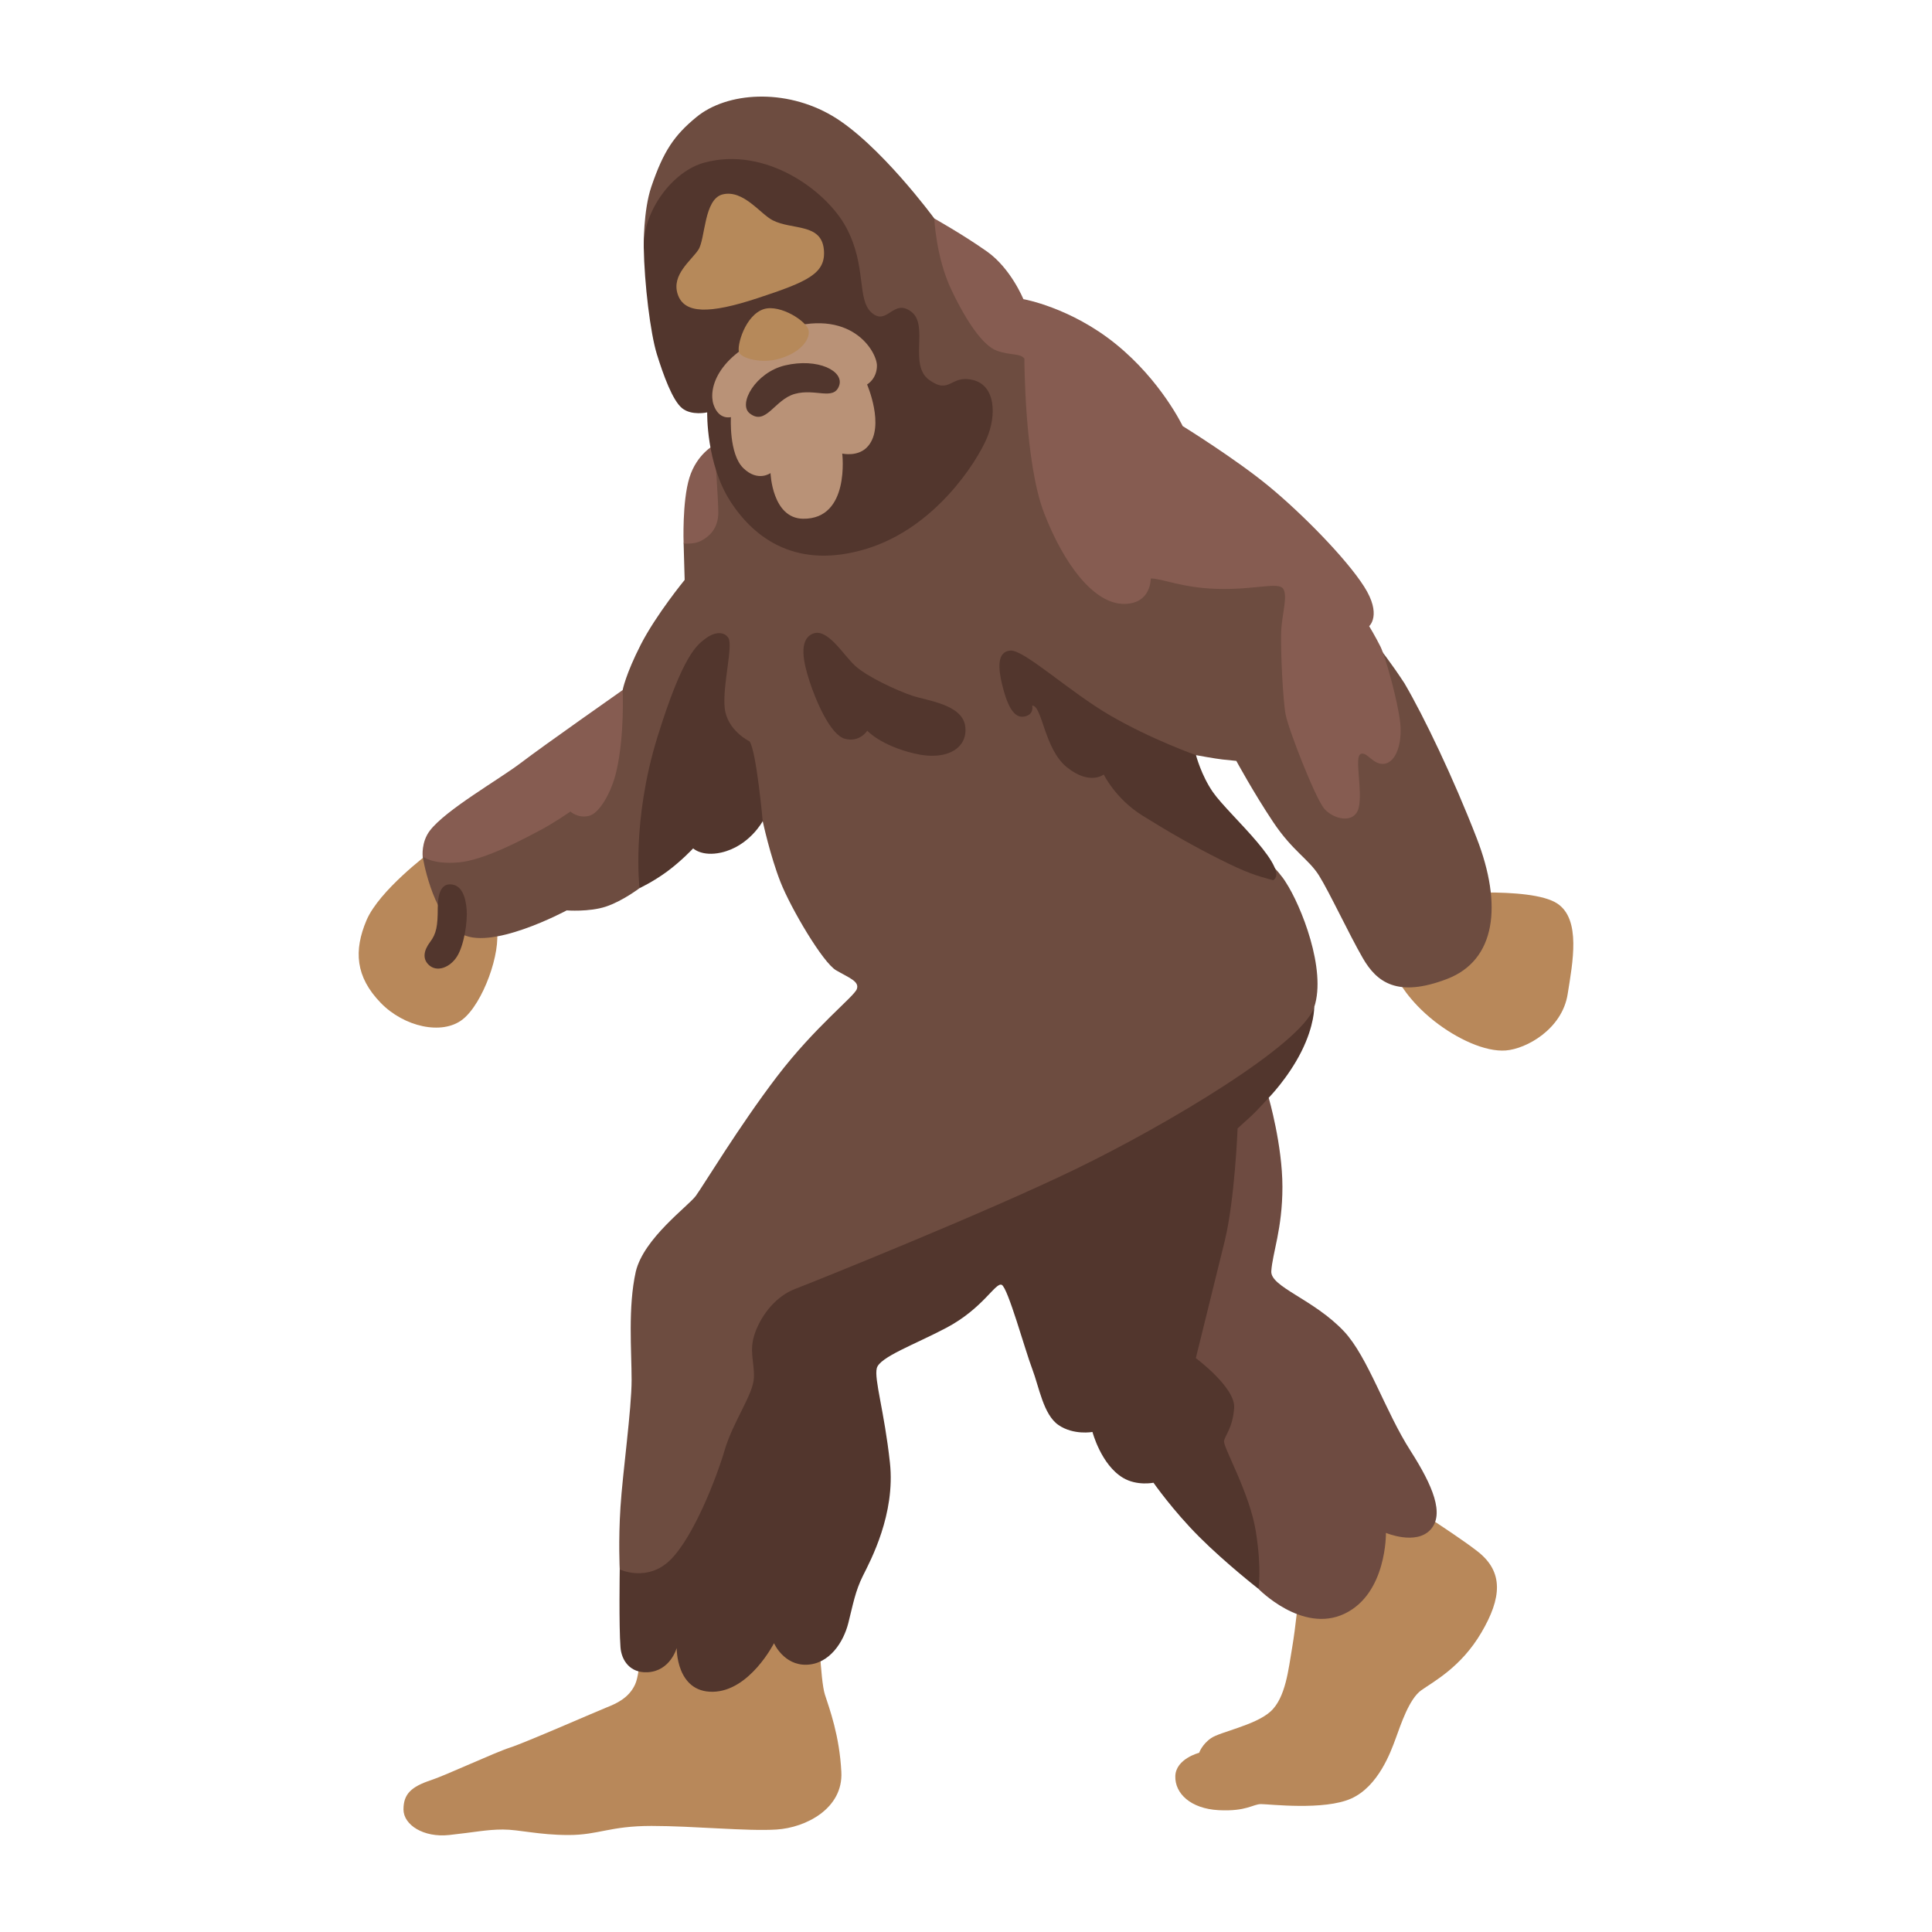 <?xml version="1.0" encoding="UTF-8" standalone="no"?>
<!-- Generator: Adobe Illustrator 26.3.1, SVG Export Plug-In . SVG Version: 6.00 Build 0)  -->

<svg
   version="1.1"
   id="Bigfoot"
   x="0px"
   y="0px"
   viewBox="0 0 50 50"
   xml:space="preserve"
   sodipodi:docname="hairy-creature-noto.clipart.svg"
   width="50mm"
   height="50mm"
   inkscape:version="1.4 (86a8ad7, 2024-10-11)"
   xmlns:inkscape="http://www.inkscape.org/namespaces/inkscape"
   xmlns:sodipodi="http://sodipodi.sourceforge.net/DTD/sodipodi-0.dtd"
   xmlns="http://www.w3.org/2000/svg"
   xmlns:svg="http://www.w3.org/2000/svg"><sodipodi:namedview
   id="namedview19"
   pagecolor="#ffffff"
   bordercolor="#000000"
   borderopacity="0.25"
   inkscape:showpageshadow="2"
   inkscape:pageopacity="0.0"
   inkscape:pagecheckerboard="0"
   inkscape:deskcolor="#d1d1d1"
   inkscape:document-units="mm"
   inkscape:zoom="7.9374999"
   inkscape:cx="94.48819"
   inkscape:cy="94.425198"
   inkscape:window-width="3840"
   inkscape:window-height="1620"
   inkscape:window-x="266"
   inkscape:window-y="266"
   inkscape:window-maximized="0"
   inkscape:current-layer="Bigfoot" /><defs
   id="defs19" />


















<path
   style="fill:#b8885a;stroke-width:0.374"
   d="M 11.149 46.072 C 10.644 46.241 10.442 46.428 10.442 46.828 C 10.442 47.228 10.962 47.562 11.624 47.49 C 12.286 47.419 12.593 47.348 13.016 47.348 C 13.439 47.348 13.936 47.49 14.714 47.49 C 15.493 47.49 15.777 47.255 16.862 47.255 C 17.947 47.255 19.343 47.397 20.098 47.348 C 20.854 47.3 21.823 46.806 21.774 45.859 C 21.726 44.913 21.468 44.228 21.348 43.854 C 21.228 43.48 21.183 41.964 21.183 41.964 C 21.183 41.964 16.578 42.178 16.578 42.178 C 16.578 42.178 16.6 43.24 16.435 43.596 C 16.271 43.951 15.938 44.093 15.702 44.187 C 15.466 44.28 13.577 45.107 13.199 45.227 C 12.821 45.347 11.501 45.96 11.149 46.072 Z"
   id="path1" /><path
   style="fill:#b8885a;stroke-width:0.374"
   d="M 33.605 41.325 C 33.605 41.325 33.533 42.103 33.44 42.645 C 33.346 43.188 33.275 43.944 32.875 44.299 C 32.475 44.654 31.577 44.819 31.341 44.984 C 31.105 45.148 31.034 45.362 31.034 45.362 C 31.034 45.362 30.432 45.515 30.417 45.964 C 30.402 46.413 30.813 46.809 31.539 46.847 C 32.265 46.884 32.422 46.69 32.636 46.69 C 32.849 46.69 34.274 46.862 34.974 46.544 C 35.673 46.226 35.992 45.343 36.122 44.987 C 36.253 44.632 36.467 43.97 36.781 43.745 C 37.095 43.521 37.81 43.15 38.337 42.252 C 38.865 41.355 38.917 40.681 38.244 40.154 C 37.57 39.626 35.801 38.53 35.801 38.53 C 35.801 38.53 33.133 40.67 33.133 40.67 C 33.133 40.67 33.605 41.325 33.605 41.325 Z"
   id="path2" /><path
   style="fill:#b8885a;stroke-width:0.374"
   d="M 36.178 25.36 C 36.178 25.36 36.444 25.895 37.121 26.427 C 37.701 26.883 38.435 27.227 38.97 27.186 C 39.505 27.145 40.429 26.632 40.571 25.727 C 40.702 24.904 40.919 23.796 40.305 23.385 C 39.606 22.917 37.08 23.16 37.08 23.16 C 37.08 23.16 36.178 25.36 36.178 25.36 Z"
   id="path3" /><path
   style="fill:#b8885a;stroke-width:0.374"
   d="M 11.108 22.075 C 11.108 22.075 9.813 23.041 9.484 23.819 C 9.155 24.597 9.196 25.278 9.854 25.955 C 10.453 26.573 11.437 26.797 11.968 26.386 C 12.499 25.974 12.975 24.642 12.851 24.025 C 12.728 23.407 11.744 21.746 11.744 21.746 Z"
   id="path4" /><path
   style="fill:#52362d;stroke-width:0.374"
   d="M 16.039 40.617 C 16.039 40.617 16.016 42.069 16.058 42.63 C 16.084 42.975 16.308 43.3 16.757 43.278 C 17.352 43.248 17.513 42.649 17.513 42.649 C 17.513 42.649 17.494 43.798 18.448 43.783 C 19.402 43.768 20.031 42.526 20.031 42.526 C 20.031 42.526 20.282 43.102 20.876 43.083 C 21.471 43.064 21.831 42.492 21.954 42.006 C 22.077 41.519 22.134 41.179 22.332 40.782 C 22.53 40.386 23.177 39.185 23.031 37.853 C 22.886 36.521 22.62 35.698 22.691 35.41 C 22.762 35.121 23.682 34.792 24.487 34.366 C 25.441 33.864 25.763 33.18 25.924 33.251 C 26.084 33.322 26.533 34.957 26.713 35.425 C 26.892 35.892 27.001 36.611 27.394 36.88 C 27.787 37.149 28.273 37.059 28.273 37.059 C 28.273 37.059 28.494 37.905 29.062 38.245 C 29.422 38.462 29.852 38.373 29.852 38.373 C 29.852 38.373 30.353 39.091 31.038 39.776 C 31.723 40.46 32.568 41.119 32.568 41.119 C 32.568 41.119 34.791 38.444 34.791 38.444 C 34.791 38.444 32.258 33.827 32.258 33.827 C 32.258 33.827 32.834 28.41 32.834 28.41 C 32.834 28.41 33.335 27.901 33.679 27.216 C 34.023 26.531 34.012 26.064 34.012 26.064 C 34.012 26.064 27.929 25.619 27.929 25.619 C 27.929 25.619 18.819 32.14 18.819 32.14 C 18.819 32.14 16.039 40.617 16.039 40.617 Z"
   id="path5" /><path
   style="fill:#6d4c40;stroke-width:0.374"
   d="M 16.454 32.91 C 16.248 33.834 16.346 34.957 16.346 35.713 C 16.346 36.468 16.114 38.118 16.058 39.001 C 16.001 39.884 16.039 40.617 16.039 40.617 C 16.039 40.617 16.757 40.958 17.352 40.367 C 17.947 39.776 18.538 38.264 18.755 37.527 C 18.972 36.79 19.492 36.09 19.511 35.66 C 19.529 35.23 19.369 34.961 19.548 34.474 C 19.728 33.988 20.106 33.539 20.573 33.359 C 21.041 33.18 25.516 31.384 27.85 30.25 C 30.185 29.117 33.691 27.033 34.012 26.064 C 34.334 25.095 33.672 23.437 33.275 22.831 C 32.95 22.281 31.154 20.695 31.154 20.695 C 31.154 20.695 30.454 20.048 30.454 20.048 C 30.454 20.048 30.952 19.543 30.952 19.543 C 30.952 19.543 31.457 19.636 31.637 19.655 C 31.637 19.655 31.996 19.692 31.996 19.692 C 31.996 19.692 32.445 20.519 32.95 21.275 C 33.455 22.03 33.866 22.229 34.136 22.659 C 34.405 23.089 34.907 24.167 35.269 24.795 C 35.632 25.424 36.167 25.824 37.443 25.338 C 38.719 24.852 38.887 23.419 38.218 21.694 C 37.615 20.137 36.852 18.544 36.347 17.683 C 35.726 16.733 35.108 16.048 35.108 16.048 C 35.108 16.048 29.934 11.989 29.934 11.989 C 29.934 11.989 25.317 7.245 25.317 7.245 C 25.317 7.245 24.18 5.655 24.18 5.655 C 24.18 5.655 22.758 3.717 21.539 2.998 C 20.319 2.28 18.815 2.381 18.026 3.028 C 17.446 3.503 17.169 3.915 16.858 4.828 C 16.645 5.449 16.66 6.395 16.66 6.395 C 16.66 6.395 18.624 11.076 18.624 11.076 C 18.624 11.076 17.692 14.065 17.692 14.065 C 17.692 14.065 17.719 15.008 17.719 15.008 C 17.719 15.008 16.982 15.906 16.585 16.68 C 16.189 17.455 16.114 17.859 16.114 17.859 C 16.114 17.859 14.681 19.969 14.681 19.969 C 14.681 19.969 10.939 22.165 10.939 22.165 C 10.939 22.165 11.16 23.617 11.897 24.137 C 12.634 24.657 14.666 23.561 14.666 23.561 C 14.666 23.561 15.249 23.606 15.68 23.463 C 16.11 23.321 16.551 22.985 16.551 22.985 C 16.551 22.985 18.186 20.22 18.186 20.22 C 18.186 20.22 19.739 21.252 19.739 21.252 C 19.739 21.252 19.93 22.143 20.199 22.827 C 20.469 23.512 21.295 24.911 21.636 25.11 C 21.976 25.308 22.246 25.398 22.175 25.596 C 22.104 25.794 21.097 26.565 20.109 27.86 C 19.122 29.154 18.205 30.68 18.007 30.95 C 17.808 31.219 16.66 32.046 16.454 32.91 Z"
   id="path6" /><path
   style="fill:#6e4b41;stroke-width:0.374"
   d="M 32.029 29.203 C 32.029 29.203 31.958 31.047 31.693 32.128 C 31.427 33.21 30.948 35.148 30.948 35.148 C 30.948 35.148 31.977 35.911 31.94 36.435 C 31.902 36.959 31.704 37.142 31.678 37.295 C 31.651 37.449 32.344 38.642 32.501 39.634 C 32.658 40.625 32.568 41.119 32.568 41.119 C 32.568 41.119 33.702 42.286 34.798 41.762 C 35.894 41.239 35.868 39.671 35.868 39.671 C 35.868 39.671 36.639 39.996 37.017 39.592 C 37.395 39.188 37.076 38.444 36.508 37.553 C 35.853 36.536 35.404 35.118 34.783 34.456 C 33.997 33.621 32.875 33.307 32.901 32.899 C 32.931 32.428 33.189 31.803 33.189 30.718 C 33.189 29.633 32.834 28.41 32.834 28.41 C 32.834 28.41 32.527 28.746 32.404 28.862 C 32.22 29.031 32.029 29.203 32.029 29.203 Z"
   id="path7" /><path
   style="fill:#865c51;stroke-width:0.374"
   d="M 16.114 17.859 C 16.114 17.859 14.041 19.314 13.483 19.741 C 12.926 20.167 11.534 20.957 11.123 21.499 C 10.898 21.795 10.939 22.165 10.939 22.165 C 10.939 22.165 11.183 22.378 11.871 22.319 C 12.559 22.259 13.629 21.671 13.985 21.484 C 14.34 21.297 14.763 21.002 14.763 21.002 C 14.763 21.002 14.939 21.177 15.231 21.118 C 15.523 21.058 15.833 20.474 15.949 19.973 C 16.17 19.034 16.114 17.859 16.114 17.859 Z"
   id="path8" /><path
   style="fill:#865c51;stroke-width:0.374"
   d="M 17.692 14.065 C 17.692 14.065 17.651 12.98 17.842 12.363 C 18.033 11.746 18.489 11.514 18.489 11.514 C 18.489 11.514 18.59 12.95 18.59 13.261 C 18.59 13.691 18.34 13.893 18.149 13.994 C 17.958 14.095 17.692 14.065 17.692 14.065 Z"
   id="path9" /><path
   style="fill:#865c51;stroke-width:0.374"
   d="M 24.18 5.655 C 24.18 5.655 24.221 6.654 24.618 7.492 C 25.014 8.33 25.441 8.943 25.793 9.074 C 26.144 9.205 26.395 9.134 26.511 9.28 C 26.511 9.28 26.511 11.963 27.023 13.283 C 27.536 14.604 28.314 15.644 29.107 15.629 C 29.799 15.618 29.781 14.971 29.781 14.971 C 30.08 14.971 30.589 15.214 31.498 15.24 C 32.501 15.27 33.099 15.042 33.215 15.248 C 33.331 15.453 33.17 15.895 33.156 16.377 C 33.141 16.86 33.2 18.11 33.272 18.491 C 33.343 18.873 34.035 20.646 34.27 20.927 C 34.506 21.207 35.064 21.338 35.165 20.897 C 35.266 20.455 35.049 19.606 35.209 19.516 C 35.37 19.427 35.531 19.808 35.827 19.767 C 36.122 19.726 36.294 19.255 36.238 18.712 C 36.182 18.169 35.857 16.995 35.726 16.733 C 35.595 16.471 35.434 16.205 35.434 16.205 C 35.434 16.205 35.771 15.913 35.303 15.18 C 34.835 14.447 33.691 13.287 32.837 12.584 C 31.985 11.88 30.608 11.027 30.608 11.027 C 30.608 11.027 30.05 9.852 28.875 8.902 C 27.701 7.952 26.485 7.742 26.485 7.742 C 26.485 7.742 26.163 6.949 25.546 6.511 C 24.928 6.074 24.18 5.655 24.18 5.655 Z"
   id="path10" /><path
   style="fill:#52362d;stroke-width:0.374"
   d="M 21.026 16.404 C 20.667 16.564 20.79 17.137 20.948 17.623 C 21.105 18.11 21.483 19.019 21.868 19.12 C 22.253 19.221 22.444 18.91 22.444 18.91 C 22.444 18.91 22.785 19.292 23.664 19.501 C 24.543 19.711 25.067 19.329 24.977 18.779 C 24.887 18.229 24.004 18.136 23.611 18.005 C 23.218 17.874 22.444 17.518 22.13 17.23 C 21.816 16.942 21.408 16.231 21.026 16.404 Z"
   id="path11" /><path
   style="fill:#52362d;stroke-width:0.374"
   d="M 30.952 19.543 C 30.952 19.543 29.796 19.135 28.733 18.517 C 27.671 17.9 26.503 16.811 26.148 16.837 C 25.793 16.864 25.834 17.309 25.939 17.732 C 26.043 18.154 26.2 18.585 26.488 18.547 C 26.776 18.51 26.713 18.259 26.713 18.259 C 26.975 18.259 27.023 19.389 27.615 19.86 C 28.206 20.332 28.565 20.044 28.565 20.044 C 28.565 20.044 28.868 20.672 29.564 21.106 C 30.26 21.54 30.903 21.907 31.584 22.247 C 32.265 22.588 32.512 22.663 32.95 22.781 C 33.156 22.655 32.95 22.281 32.531 21.787 C 32.153 21.338 31.603 20.807 31.39 20.5 C 31.087 20.063 30.952 19.543 30.952 19.543 Z"
   id="path12" /><path
   style="fill:#52362d;stroke-width:0.374"
   d="M 16.551 22.985 C 16.551 22.985 16.342 21.249 17.012 19.082 C 17.681 16.916 18.048 16.692 18.246 16.535 C 18.445 16.377 18.718 16.31 18.849 16.508 C 18.98 16.707 18.695 17.732 18.755 18.319 C 18.815 18.907 19.399 19.187 19.399 19.187 C 19.578 19.449 19.739 21.252 19.739 21.252 C 19.739 21.252 19.391 21.9 18.665 22.064 C 18.164 22.176 17.939 21.956 17.939 21.956 C 17.939 21.956 17.64 22.277 17.27 22.551 C 16.899 22.824 16.551 22.985 16.551 22.985 Z"
   id="path13" /><path
   style="fill:#52362d;stroke-width:0.374"
   d="M 18.224 4.21 C 17.412 4.431 16.645 5.449 16.66 6.395 C 16.675 7.342 16.832 8.625 17 9.168 C 17.169 9.71 17.404 10.361 17.651 10.563 C 17.898 10.765 18.302 10.672 18.302 10.672 C 18.302 10.672 18.272 12.004 18.905 12.98 C 19.537 13.957 20.641 14.746 22.422 14.204 C 24.203 13.661 25.273 11.959 25.534 11.353 C 25.796 10.747 25.766 9.976 25.179 9.834 C 24.592 9.692 24.592 10.223 24.049 9.834 C 23.507 9.445 24.049 8.423 23.585 8.068 C 23.121 7.712 22.964 8.438 22.564 8.098 C 22.163 7.757 22.44 6.889 21.898 5.883 C 21.389 4.936 19.821 3.776 18.224 4.21 Z"
   id="path14" /><path
   style="fill:#b99277;stroke-width:0.374"
   d="M 20.21 8.547 C 18.546 9.123 18.329 10.066 18.467 10.473 C 18.605 10.881 18.916 10.795 18.916 10.795 C 18.916 10.795 18.86 11.749 19.238 12.116 C 19.616 12.483 19.941 12.243 19.941 12.243 C 19.941 12.243 19.982 13.414 20.783 13.425 C 22.006 13.44 21.797 11.738 21.797 11.738 C 21.797 11.738 22.223 11.839 22.47 11.54 C 22.904 11.02 22.44 9.95 22.44 9.95 C 22.44 9.95 22.695 9.808 22.695 9.46 C 22.695 9.112 22.032 7.914 20.21 8.547 Z"
   id="path15" /><path
   style="fill:#b6895a;stroke-width:0.374"
   d="M 19.776 7.997 C 19.283 8.146 19.058 8.966 19.129 9.123 C 19.2 9.28 19.713 9.411 20.143 9.291 C 20.704 9.138 20.959 8.801 20.929 8.562 C 20.899 8.322 20.199 7.873 19.776 7.997 Z"
   id="path16" /><path
   style="fill:#b6895a;stroke-width:0.374"
   d="M 18.706 5.03 C 18.213 5.146 18.258 6.182 18.074 6.463 C 17.891 6.743 17.371 7.11 17.539 7.615 C 17.707 8.12 18.34 8.135 19.619 7.712 C 20.899 7.29 21.378 7.08 21.322 6.463 C 21.258 5.771 20.506 5.958 20.001 5.703 C 19.679 5.542 19.241 4.903 18.706 5.03 Z"
   id="path17" /><path
   style="fill:#51362d;stroke-width:0.374"
   d="M 19.402 10.698 C 19.825 11.031 20.042 10.339 20.573 10.193 C 21.105 10.047 21.572 10.373 21.715 9.987 C 21.857 9.602 21.165 9.258 20.319 9.456 C 19.556 9.635 19.092 10.455 19.402 10.698 Z"
   id="path18" /><path
   style="fill:#52362d;stroke-width:0.374"
   d="M 11.643 22.887 C 11.418 22.887 11.329 23.134 11.329 23.497 C 11.329 23.961 11.295 24.163 11.13 24.38 C 10.966 24.597 10.932 24.81 11.089 24.964 C 11.302 25.177 11.65 25.039 11.83 24.75 C 12.009 24.462 12.103 23.86 12.077 23.538 C 12.051 23.216 11.953 22.887 11.643 22.887 Z"
   id="path19" />
</svg>
